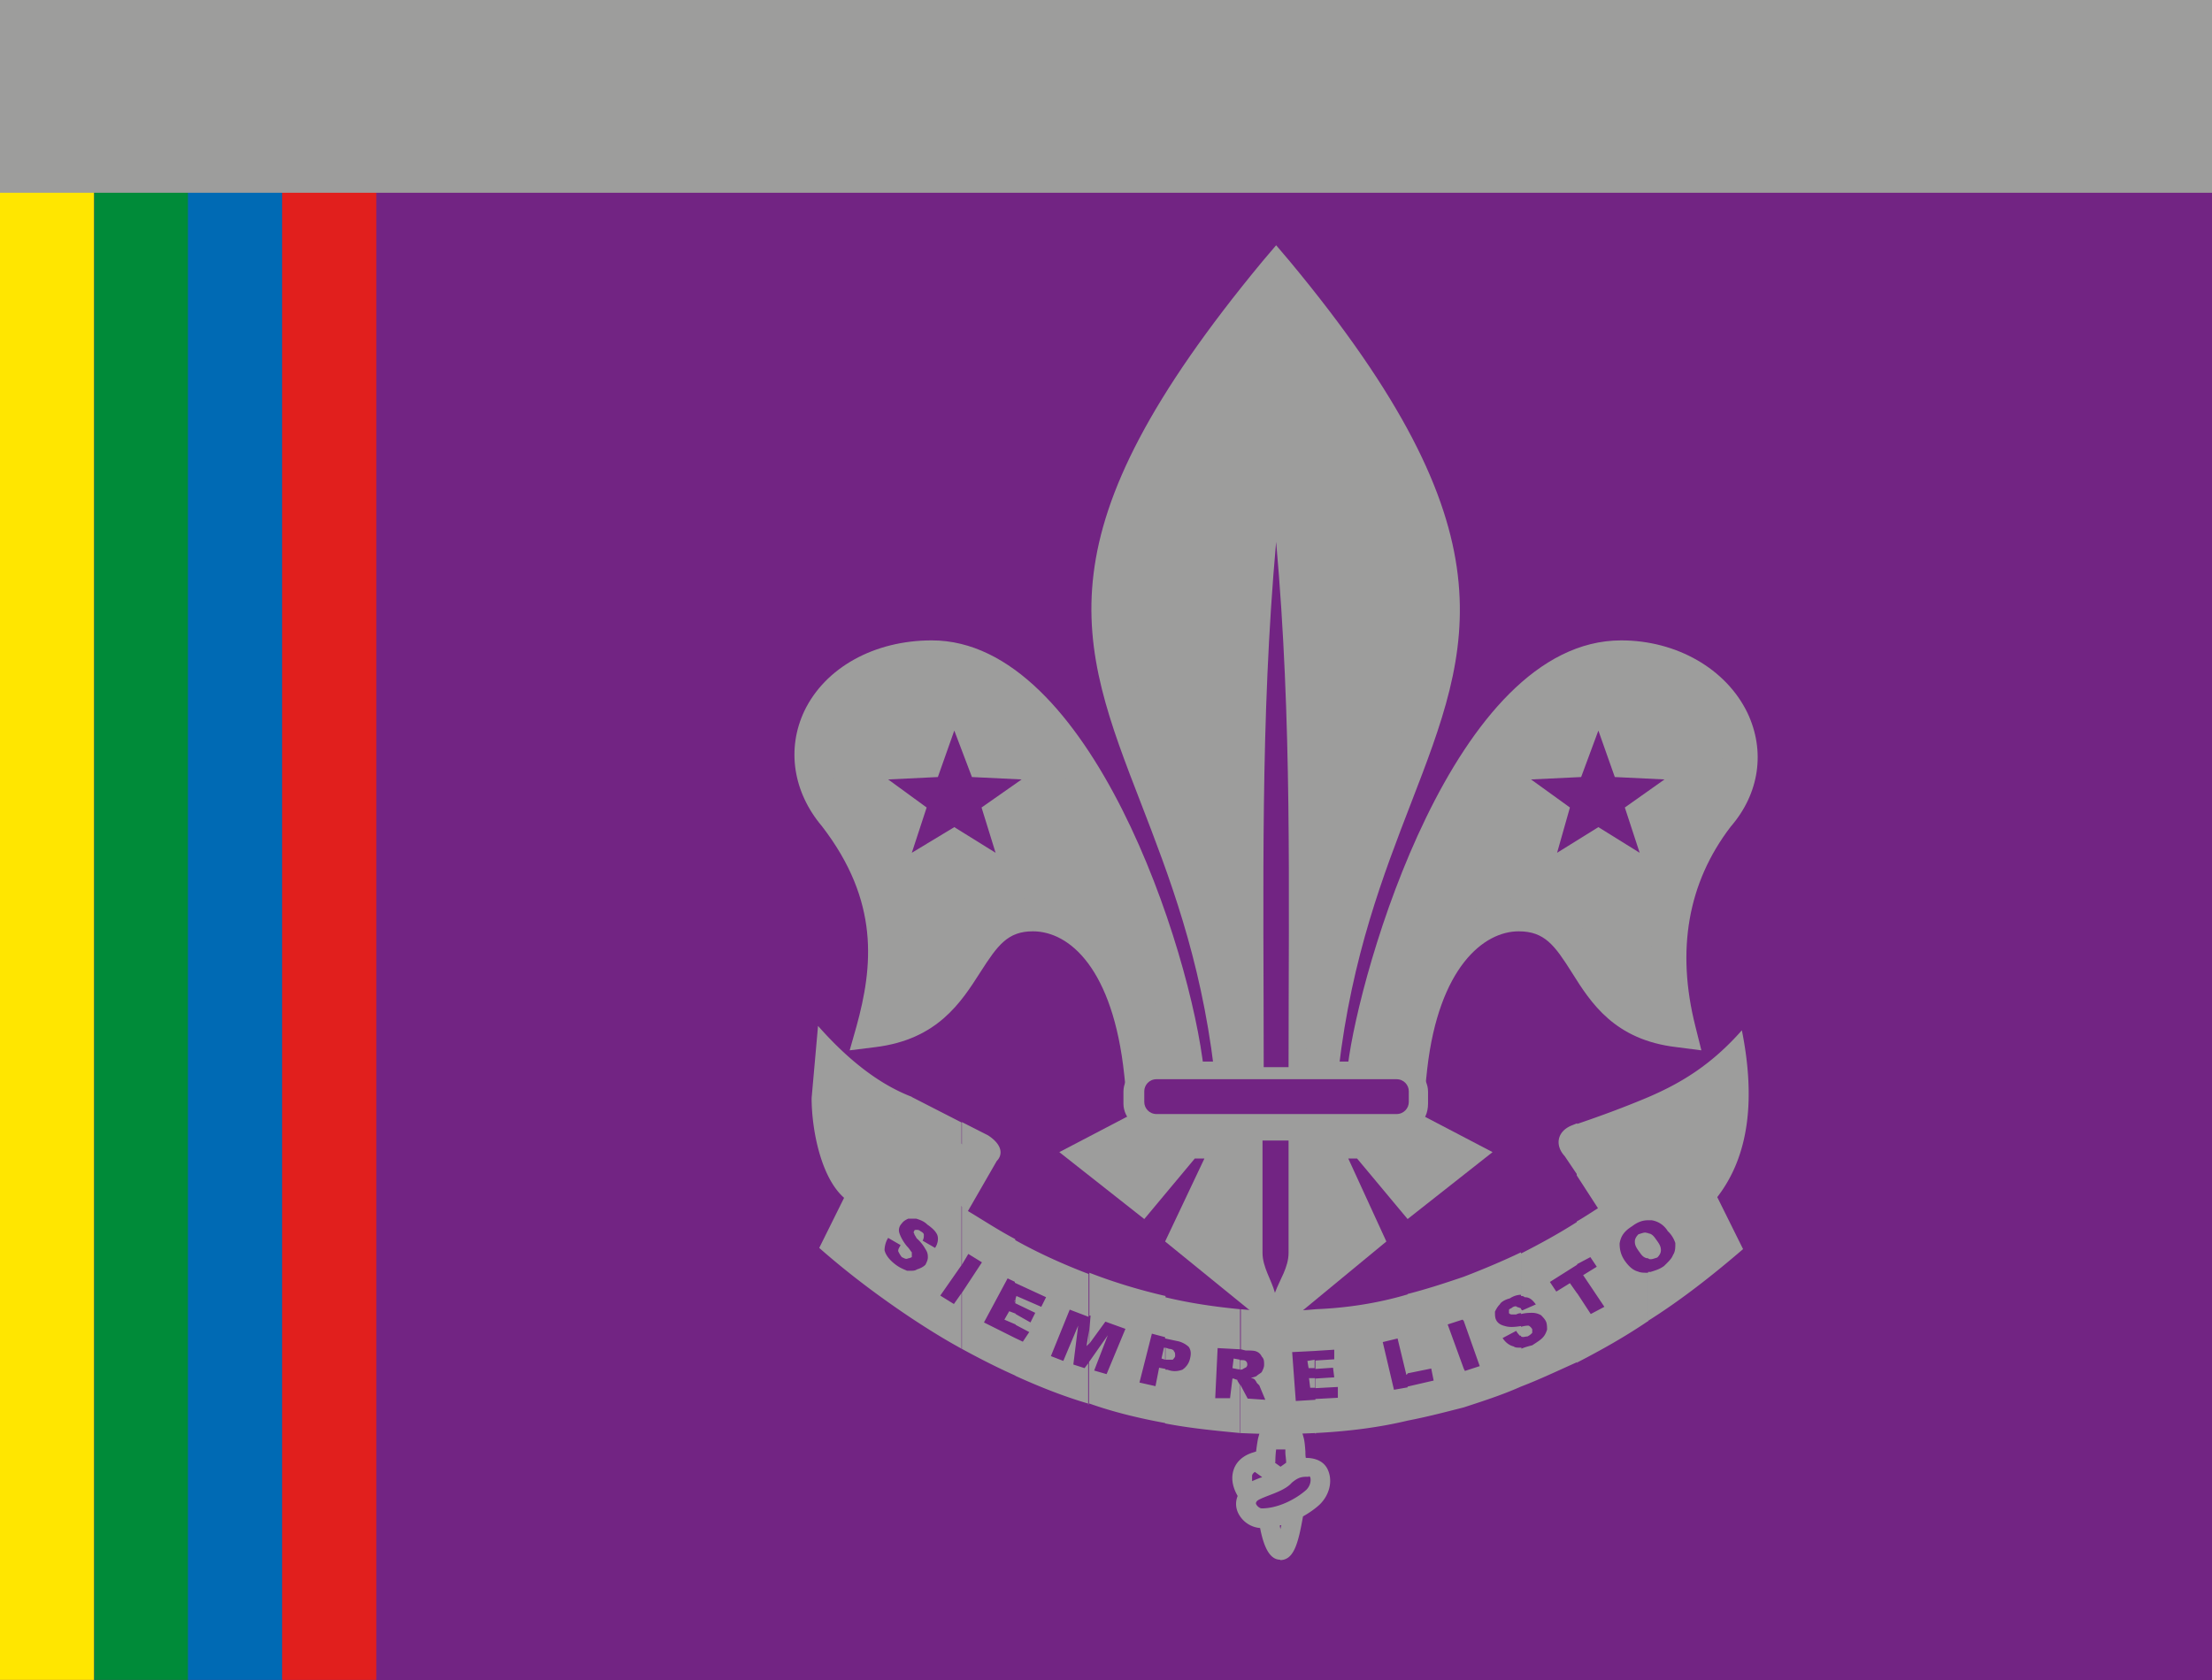 <?xml version="1.0" encoding="UTF-8"?>
<svg data-bbox="0 0 55.27 41.93" viewBox="0 0 55.19 41.93" xmlns="http://www.w3.org/2000/svg" data-type="color">
    <g>
        <defs>
            <clipPath id="5146c1e9-29bc-485e-af2d-5719d5cff8c8">
                <path d="M291.68-102.05V507.4h-396.85v-609.45z"/>
            </clipPath>
            <clipPath id="1dad305b-e2c1-4919-a1d1-2bb9ee6f9425">
                <path d="M291.68-102.05V507.4h-396.85v-609.45z"/>
            </clipPath>
            <clipPath id="f3704a09-902a-4246-89d4-d779e7943868">
                <path d="M291.83-102.61v591h-397v-591z"/>
            </clipPath>
            <clipPath id="172f92f6-e9ec-42d9-9687-3cc76f70e9df">
                <path d="M291.83-102.61v610h-397v-610z"/>
            </clipPath>
            <clipPath id="5211d733-90a1-4e9e-8f10-23110cfa164c">
                <path d="M291.68-102.05V507.4h-396.85v-609.45z"/>
            </clipPath>
            <clipPath id="b8ce10e3-89d2-471c-8c7e-ab5fa295d541">
                <path d="M291.83-102.61v610h-397v-610z"/>
            </clipPath>
            <clipPath id="5b44534a-abd5-4a5d-ba5e-c0e983d2bf55">
                <path d="M291.68-102.05V507.4h-396.85v-609.45z"/>
            </clipPath>
            <clipPath id="4e7ebee1-b057-4a07-8ea0-7a38782c0944">
                <path d="M291.83-102.61v610h-397v-610z"/>
            </clipPath>
            <clipPath id="165eaa65-3fdb-4a0e-bd45-ee2609af8710">
                <path d="M291.68-102.05V507.4h-396.85v-609.45z"/>
            </clipPath>
        </defs>
        <g clip-path="url(#5146c1e9-29bc-485e-af2d-5719d5cff8c8)">
            <g clip-path="url(#1dad305b-e2c1-4919-a1d1-2bb9ee6f9425)">
                <g clip-path="url(#f3704a09-902a-4246-89d4-d779e7943868)" style="isolation:isolate">
                    <g clip-path="url(#172f92f6-e9ec-42d9-9687-3cc76f70e9df)">
                        <path fill="#722483" d="M55.19 0v41.93H0V0z" data-color="1"/>
                        <path fill="#ffe600" d="M2.35 3.66v38.26H0V3.66z" data-color="2"/>
                        <path fill="#008b39" d="M4.7 3.66v38.26H2.35V3.66z" data-color="3"/>
                        <path fill="#006ab4" d="M7.04 3.66v38.26H4.69V3.66z" data-color="4"/>
                        <path fill="#e11f1d" d="M9.39 3.66v38.26H7.04V3.66z" data-color="5"/>
                        <path fill="#9d9d9c" d="M55.27 0v4.81H0V0z" data-color="6"/>
                    </g>
                    <g clip-path="url(#5211d733-90a1-4e9e-8f10-23110cfa164c)">
                        <path d="M22.75 32.9c-.78-.52-1.56-1.1-2.31-1.76l.62-1.25c-.59-.52-.81-1.73-.81-2.49l.16-1.8c.75.85 1.53 1.46 2.34 1.77v3.04h-.09c-.06.03-.12.06-.16.12-.06.06-.09.15-.06.24s.09.21.19.33c.06.06.09.12.12.15v.12s-.06.03-.09.03c-.06.03-.09 0-.16-.03a.7.7 0 0 1-.09-.15c0-.06.03-.09.06-.15l-.31-.18c-.06.09-.09.21-.09.31.03.12.12.24.28.36.12.09.22.12.28.15h.12zm0-1.52v-.12zM24 33.66c-.44-.24-.84-.49-1.25-.76v-1.19s.09 0 .12-.03c.09-.03.16-.06.22-.12.03-.06.06-.12.06-.18s0-.12-.06-.21a1 1 0 0 0-.22-.27c-.03-.06-.06-.09-.06-.12-.03-.03 0-.06 0-.06 0-.03.03-.03.06-.03s.06 0 .09.03q.09.045.09.09c0 .06 0 .09-.03.15l.31.18c.06-.09.09-.21.06-.31-.03-.09-.12-.18-.25-.27-.09-.09-.19-.12-.28-.15h-.12v-3.04l1.25.64v3.56l-.53.76.34.21.19-.27v1.4Zm1.34-.88-.16-.06-.12.21.28.12zm0-.37-.03.06.03.03zm0 1.92c-.47-.21-.9-.43-1.34-.67v-1.4l.5-.76-.34-.21-.16.27V28l.65.33c.37.24.37.49.22.64l-.72 1.25c.4.24.78.49 1.18.7v1.07l-.19-.09-.59 1.1.78.39v.94Zm1.83-1.13-.06.39.06-.06zm0 1.83c-.62-.18-1.25-.43-1.84-.7v-.94l.19.09.16-.24-.34-.18v-.27l.37.21.12-.24-.5-.24v-.09l.03-.09.62.27.12-.24-.78-.36v-1.07c.59.33 1.21.61 1.84.85v1.07l-.47-.18-.47 1.16.31.12.37-.88-.12.97.28.09.09-.12v1.03Zm1.9-1.4h-.03l-.06.27.09.03zm0 1.88c-.65-.12-1.28-.27-1.9-.49v-1.03l.47-.67-.34.88.31.09.47-1.13-.5-.18-.4.55v-.33l.03-.37h-.03v-1.07c.62.24 1.25.43 1.9.58v1.03l-.34-.09-.31 1.22.4.09.09-.46.16.03v1.34Zm0-1.58h.19s.06-.06.06-.09c0-.06 0-.09-.03-.12 0-.03-.06-.06-.12-.06l-.09-.03v.3Zm1.87 0-.16-.03-.03.24.15.03h.03v-.24Zm0 1.83c-.62-.06-1.25-.12-1.87-.24v-1.34h.06c.16.06.28.03.37 0a.45.45 0 0 0 .19-.27c.03-.12.03-.21-.03-.3a.6.6 0 0 0-.31-.15l-.28-.06v-1.03c.62.15 1.25.24 1.87.3v1l-.56-.03-.06 1.25h.37l.06-.49h.03s.06.03.09.03c0 .03.03.06.06.12v1.22Zm0-1.58s.06 0 .09-.03l.06-.03s.03-.03.03-.06 0-.06-.03-.09-.06-.03-.15-.03zm1.87.21h-.15l.03.24h.12zm0-.46-.19.03.03.18h.15v-.21Zm0 1.83c-.62.03-1.25.03-1.87 0v-1.22l.19.36.44.03-.15-.36-.06-.06q-.03-.06-.06-.09s-.03-.03-.09-.03c.06-.03.12-.03.15-.06s.09-.06.12-.09c.03-.06.06-.12.06-.18 0-.09 0-.15-.06-.21a.23.23 0 0 0-.12-.12c-.06-.03-.15-.03-.28-.03l-.12-.03v-1c.62.06 1.24.06 1.87 0v1.04l-.59.03.09 1.22.5-.03v.85Zm2.31-.31c-.75.18-1.53.27-2.3.31v-.85l.56-.03v-.27l-.56.03v-.24l.47-.03-.03-.24-.44.03v-.21l.47-.03v-.24l-.47.03v-1.04c.78-.03 1.56-.15 2.3-.37v1.98l-.03.03-.22-.91-.37.09.28 1.19.34-.06v.85Zm1.4-.33c-.47.12-.93.24-1.4.33v-.85l.65-.15-.06-.3-.59.12v-1.98c.47-.12.93-.27 1.4-.43v1.1l-.03-.03-.37.12.4 1.1zm1.43-2.47s-.06-.03-.09-.03c-.03-.03-.06-.03-.12 0-.03.03-.06.03-.09.06v.09s.03.03.06.03h.12c.06-.03.09-.03.12-.03zm0 1.95c-.47.21-.97.37-1.43.52v-.97l.03.06.37-.12-.4-1.13v-1.1c.47-.18.97-.39 1.43-.61v1.06c-.09 0-.19.03-.28.09-.12.03-.22.09-.25.15-.06.06-.09.12-.12.18 0 .09 0 .15.03.21s.09.12.22.15c.09.03.22.03.4 0v.24h-.03s-.06-.06-.09-.12l-.34.18c.06.09.15.18.28.21.03.03.09.03.19.03v.94Zm0-1.25c.06.03.09 0 .16 0 .06-.03.09-.06.12-.09v-.09s-.03-.06-.09-.09c-.03 0-.09 0-.19.03zm1.4-4.04-.31-.46c-.25-.27-.19-.61.16-.76l.15-.06zm0 4.68c-.47.21-.93.43-1.4.61v-.94c.06-.03.16-.06.28-.09.09-.06.19-.12.25-.18s.09-.12.12-.21c0-.06 0-.15-.03-.21s-.09-.12-.12-.15a.44.44 0 0 0-.22-.06c-.06 0-.16 0-.28.03v-.12l.03.03.34-.15c-.09-.12-.16-.18-.28-.18-.03-.03-.06-.03-.09-.03v-1.06c.47-.24.93-.49 1.4-.79v1.07l-.68.43.16.24.34-.21.19.27v1.73Zm1.78-3.22h-.03c-.06-.03-.12 0-.22.03q-.09.09-.09.18c0 .09.03.15.12.27.06.09.12.15.22.15v-.64Zm0 2.19c-.59.4-1.18.73-1.78 1.04v-1.73l.34.52.34-.18-.53-.79.34-.21-.16-.24-.34.18v-1.07c.16-.09.34-.21.53-.33l-.53-.82v-1.28c.62-.21 1.21-.43 1.78-.67v3.07c-.16 0-.28.06-.4.15-.19.12-.28.24-.31.43 0 .15.03.3.15.46.09.12.19.21.31.24.06.03.15.03.25.03v1.22Zm0-1.55c.06.03.12 0 .22-.03q.09-.09.09-.18c0-.09-.03-.15-.12-.27-.06-.09-.12-.15-.19-.15v.64Zm1.71-1.55.65 1.31c-.78.67-1.56 1.28-2.37 1.79v-1.22h.06c.09-.03.22-.06.34-.15.09-.09.19-.18.22-.27.06-.09.06-.18.06-.3a.7.7 0 0 0-.19-.3.57.57 0 0 0-.4-.27h-.09v-3.07c.84-.36 1.59-.82 2.34-1.67.34 1.7.19 3.13-.62 4.17" fill="#9d9d9c" data-color="6"/>
                    </g>
                    <g clip-path="url(#b8ce10e3-89d2-471c-8c7e-ab5fa295d541)">
                        <path fill="#9d9d9c" d="M28.48 28.15h6.7l1.28.67-1.28 1-1.12-1.33h-1.09l1.09 2.37-2.21 1.83-2.25-1.83 1.12-2.37H29.6l-1.12 1.33-1.28-1z" data-color="6"/>
                        <path d="m27.98 28.89.43.34.55-.66h-.38l-.61.32Zm6.71-.32.55.66.43-.34-.61-.32h-.38Zm-4.56 2.17 1.71 1.39 1.69-1.39-1-2.17h-1.37zm1.72 2.5-2.78-2.26.98-2.07h-.24l-1.26 1.51-2.12-1.67 1.95-1.02h6.91l1.95 1.02-2.12 1.67-1.26-1.51h-.22l.95 2.07z" fill="#9d9d9c" data-color="6"/>
                    </g>
                    <g clip-path="url(#5b44534a-abd5-4a5d-ba5e-c0e983d2bf55)">
                        <path d="M35.18 26.63h-1.12c.34-2.74 2.71-10.22 6.38-10.22 2.4 0 3.83 2.28 2.4 3.96-1.28 1.67-1.43 3.53-.97 5.35-2.55-.3-2.06-2.89-3.99-2.89-1.12 0-2.4 1.06-2.71 3.8" fill="#9d9d9c" data-color="6"/>
                        <path d="M34.56 26.21h.24c.43-2.8 1.85-3.8 3.09-3.8 1.16 0 1.64.76 2.06 1.43.34.54.67 1.06 1.36 1.32-.33-1.89.07-3.58 1.18-5.04.51-.6.62-1.31.31-1.96-.38-.8-1.31-1.32-2.36-1.32-3.1 0-5.36 6.39-5.88 9.38m1.01.83h-2l.06-.47c.29-2.34 2.64-10.6 6.82-10.6 1.38 0 2.62.71 3.15 1.81.45.95.3 2.01-.42 2.84-1.07 1.4-1.36 3.08-.88 4.98l.15.6-.62-.08c-1.55-.18-2.14-1.11-2.61-1.86-.43-.68-.68-1.03-1.33-1.03-.87 0-1.99.9-2.28 3.43z" fill="#9d9d9c" data-color="6"/>
                        <path d="M30.72 26.63h2.24c1.09-9.16 6.85-10.22-1.12-19.84-7.97 9.61-2.24 10.68-1.12 19.84" fill="#9d9d9c" data-color="6"/>
                        <path d="M31.11 26.21h1.48c.37-2.73 1.14-4.72 1.82-6.48 1.48-3.82 2.38-6.16-2.56-12.26-4.95 6.11-4.04 8.46-2.56 12.29.68 1.75 1.44 3.73 1.82 6.45m2.24.84h-3.01l-.05-.37c-.34-2.81-1.13-4.84-1.82-6.63-1.57-4.05-2.6-6.73 3.03-13.53l.34-.4.34.4c5.63 6.78 4.54 9.6 3.03 13.51-.69 1.79-1.48 3.82-1.81 6.65l-.04.37Z" fill="#9d9d9c" data-color="6"/>
                        <path d="M28.48 26.78h1.12c-.31-2.89-2.71-10.38-6.35-10.38-2.58 0-3.83 2.28-2.4 3.96 1.43 1.86 1.43 3.53.93 5.36 2.55-.3 2.09-2.89 3.99-2.89 1.12 0 2.4 1.06 2.71 3.96" fill="#9d9d9c" data-color="6"/>
                        <path d="M28.86 26.36h.25c-.5-3.19-2.82-9.53-5.86-9.53-1.11 0-2.03.49-2.4 1.27-.31.65-.19 1.38.33 1.99 1.46 1.88 1.49 3.59 1.18 5.06.68-.26 1.01-.78 1.36-1.32.42-.67.91-1.42 2.04-1.42 1.24 0 2.68 1.05 3.09 3.96m1.23.83h-1.99l-.04-.38c-.28-2.64-1.36-3.58-2.28-3.58-.63 0-.88.35-1.31 1.02-.48.75-1.07 1.68-2.62 1.87l-.64.08.17-.6c.41-1.49.58-3.12-.86-4.99-.72-.85-.89-1.93-.44-2.88.52-1.08 1.74-1.76 3.18-1.76 3.95 0 6.46 7.69 6.79 10.75l.05.47Z" fill="#9d9d9c" data-color="6"/>
                        <path d="M34.71 26.63c.47 0 .78.3.78.61v.3c0 .39-.31.61-.78.61h-5.73c-.5 0-.81-.3-.81-.61v-.3c0-.3.31-.61.81-.61z" fill="#9d9d9c" data-color="6"/>
                        <path d="M28.98 26.77c-.42 0-.67.24-.67.47v.3c0 .23.25.47.67.47h5.73c.24 0 .63-.06.63-.47v-.3c0-.23-.24-.47-.63-.47zm5.73 1.52h-5.73c-.6 0-.95-.38-.95-.75v-.3c0-.37.36-.75.95-.75h5.73c.57 0 .92.39.92.75v.3c0 .46-.35.75-.92.75" fill="#9d9d9c" data-color="6"/>
                        <path d="M31.78 37.92v.52c-.06-.15-.09-.3-.12-.49zm0-1.98v.61h-.22c0-.27.03-.49.06-.61zm0 .82-.44-.3c-.53.15-.4.7-.06.97l.5-.36v.79c-.12.03-.22.03-.31.03-.25 0-.53-.3-.31-.58.12-.12.37-.18.62-.3v-.24Zm0-.21v-.61h.5c.03.12.03.33.06.58zm0 1.89c.03.15.09.24.16.24.16 0 .25-.43.34-.94l-.5.18zm.19-1.53-.19-.15V37c.09-.06.22-.09.28-.18.25-.21.4-.21.59-.21.31 0 .4.46.09.76-.25.21-.59.43-.97.49v-.79l.19-.15Z" fill="#722483" data-color="1"/>
                        <path d="m31.81 36.5.14.1s.1-.07.14-.1c0-.09-.02-.18-.02-.26v-.07h-.23c-.01.08-.02.19-.02.32m-.51.24c-.06.04-.07.08-.07.1v.13c.07-.03.14-.06.22-.09.01 0 .02 0 .03-.01zm1.35.12c-.17 0-.25 0-.43.15-.13.15-.37.24-.58.32-.1.04-.26.1-.29.14s-.03.06-.01.09c.03.05.09.09.13.09.41 0 .85-.23 1.11-.46.12-.12.12-.26.1-.32l-.03-.03Zm-.73 1.22s.01.06.02.09c0-.03.01-.07.02-.1-.01 0-.03 0-.04.01m.01.85c-.24 0-.4-.27-.5-.79a.67.67 0 0 1-.54-.36.52.52 0 0 1-.02-.44c-.11-.19-.16-.39-.12-.58.05-.25.24-.43.52-.51l.06-.02c.02-.17.04-.28.05-.33l.05-.18h1.04l.05.18c.02.08.03.19.04.33 0 .05 0 .1.01.16.25 0 .47.09.56.32.11.27.03.61-.22.85-.11.1-.25.2-.41.29-.12.68-.23 1.09-.57 1.09" fill="#9d9d9c" data-color="6"/>
                        <path d="m40.01 30.01-.75-1.13 1.99-1.13c.5-.27 1.09.37.59.91-.65.52-1.15.91-1.84 1.34m-15.94.16.68-1.19-1.99-1.13c-.5-.27-1.12.37-.62.94.65.49 1.25.91 1.93 1.37" fill="#9d9d9c" data-color="6"/>
                    </g>
                    <g clip-path="url(#4e7ebee1-b057-4a07-8ea0-7a38782c0944)">
                        <path fill="#722483" d="m24.49 20.15 1-.7-1.24-.06-.44-1.16-.41 1.16-1.24.06.96.7-.37 1.13 1.06-.64 1.03.64z" data-color="1"/>
                        <path fill="#722483" d="m39.17 20.15-.97-.7 1.25-.06.43-1.16.41 1.16 1.24.06-.99.7.37 1.13-1.03-.64-1.03.64z" data-color="1"/>
                    </g>
                    <g clip-path="url(#165eaa65-3fdb-4a0e-bd45-ee2609af8710)">
                        <path d="M31.5 28.46h.65v2.8c0 .37-.22.67-.34 1-.09-.33-.31-.64-.31-1z" fill="#722483" data-color="1"/>
                        <path d="M28.86 26.93h5.98c.19 0 .31.15.31.3v.27c0 .15-.12.3-.31.3h-5.98c-.19 0-.31-.15-.31-.3v-.27c0-.15.12-.3.31-.3" fill="#722483" data-color="1"/>
                        <path d="M31.53 26.63h.62c0-4.47.09-8.64-.31-13.11-.4 4.47-.31 8.64-.31 13.11" fill="#722483" data-color="1"/>
                    </g>
                </g>
            </g>
        </g>
    </g>
</svg>
